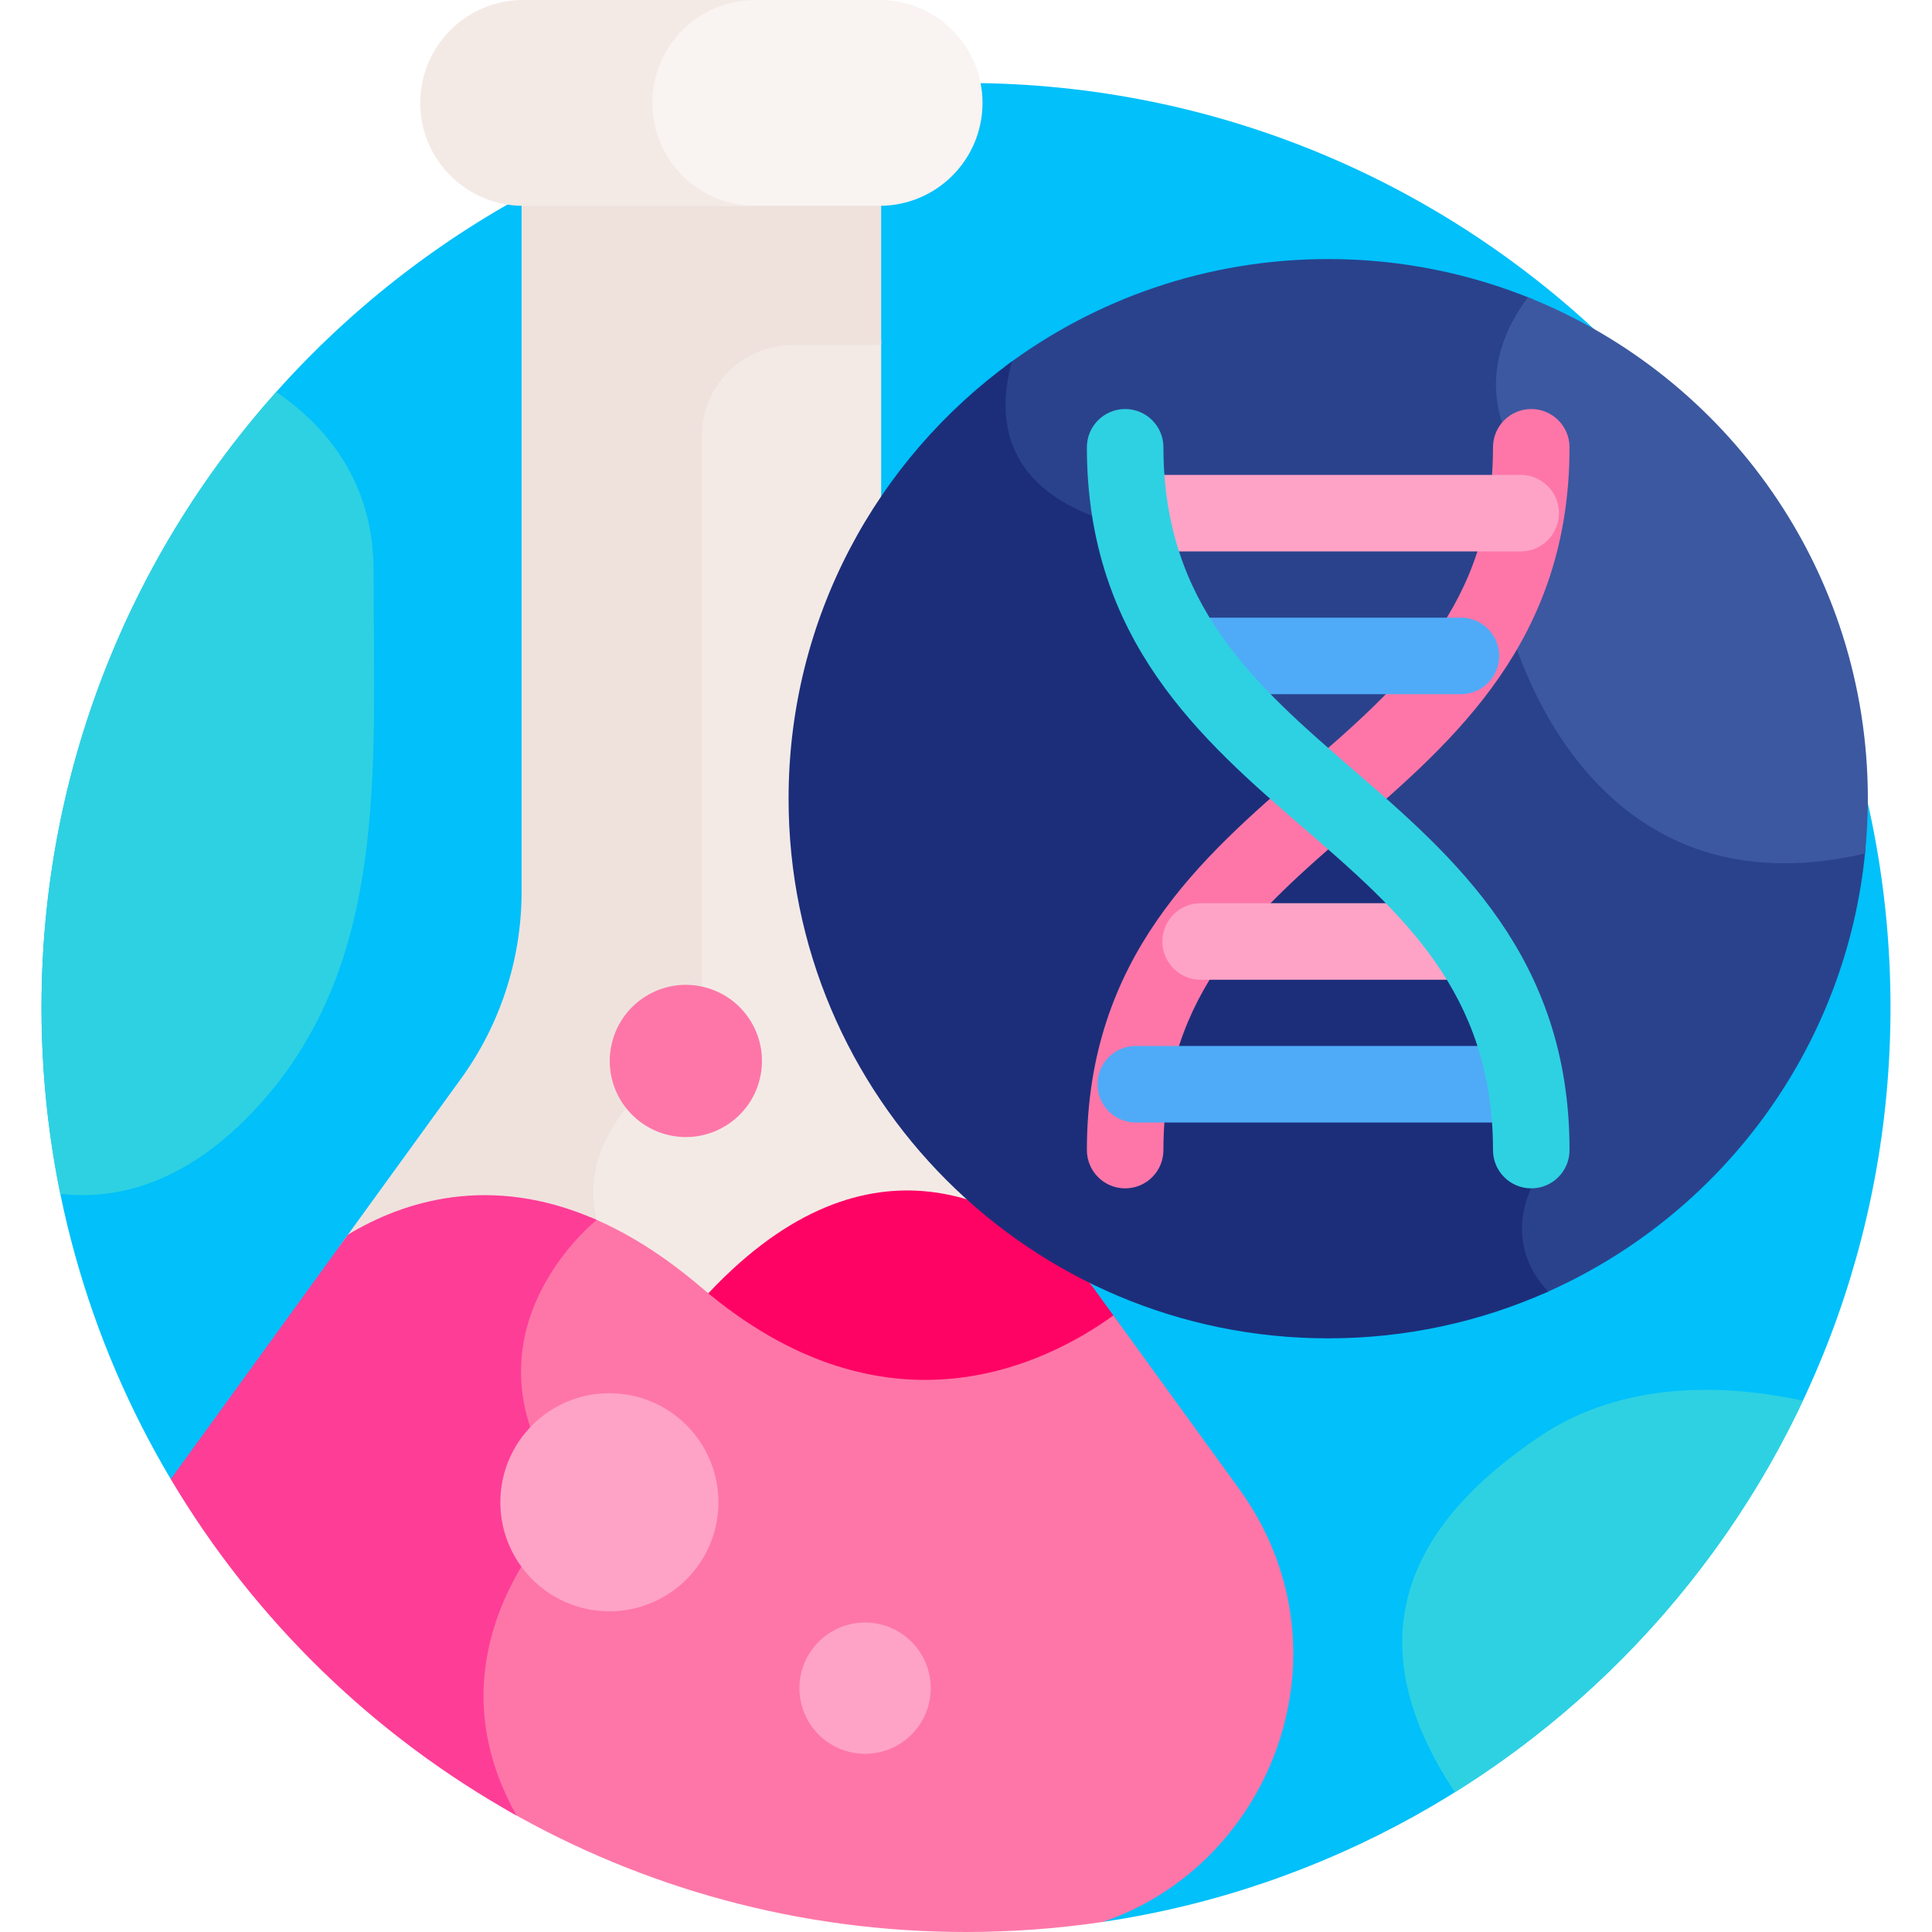 <svg id="fi_5784144" enable-background="new 0 0 512 512" height="512" viewBox="0 0 512 512" width="512" xmlns="http://www.w3.org/2000/svg"><g><path d="m256 21.996c-135.311 0-245.002 109.691-245.002 245.002 0 45.656 12.503 88.386 34.25 124.979l247.064 117.34c118.089-17.546 208.69-119.348 208.69-242.319 0-135.311-109.691-245.002-245.002-245.002z" fill="#01c0fa"></path><path d="m233.518 236.338v-146.391h-23.413c-14.119 0-25.605 11.486-25.605 25.605v160.745c-2.373 1.327-9.477 5.579-16.077 12.332-10.347 10.586-14.466 22.354-11.953 34.094-.299.257-.682.595-1.126 1.004 14.715 6.186 25.476 16.012 32.511 21.074l.962-1.024c17.766-18.922 36.246-27.896 54.992-26.663 17.184 1.129 34.292 11.753 45.878 24.084l-40.102-55.322c-10.443-14.406-16.067-31.744-16.067-49.538z" fill="#f3eae6"></path><path d="m210.105 91.447h23.413v-43.132h-95.292v188.023c0 17.794-5.623 35.132-16.067 49.539l-32.268 44.514c9.6-6.267 21.408-10.973 33.296-11.949 12.981-1.066 24.184 1.711 33.68 5.938.798-.718 1.271-1.092 1.271-1.092-6.863-28.161 27.862-46.097 27.862-46.097v-161.638c0-13.313 10.792-24.106 24.105-24.106z" fill="#efe2dd"></path><path d="m233.103 0c-6.715 0-24.39 0-42.834 0-11.154 4.039-19.125 14.723-19.125 27.271 0 12.548 7.971 23.232 19.125 27.271h42.834c15.061 0 27.271-12.21 27.271-27.271 0-15.061-12.209-27.271-27.271-27.271z" fill="#f9f3f1"></path><path d="m172.87 27.271c0-15.061 12.21-27.271 27.271-27.271-24.135 0-53.056 0-61.5 0-15.061 0-27.271 12.21-27.271 27.271 0 15.062 12.21 27.271 27.271 27.271h61.5c-15.061.001-27.271-12.209-27.271-27.271z" fill="#f3eae6"></path><path d="m284.868 334.551c-18.358-16.39-55.992-37.402-98.996 10.189 50.401 43.046 94.143 18.812 110.852 6.167z" fill="#fe0364"></path><path d="m295.057 348.605c-17.818 12.879-60.379 34.284-109.185-7.4-10.312-8.807-20.16-14.795-29.431-18.644.011.054.017.108.029.162-3.424 2.941-17.335 15.985-19.596 35.486-1.547 13.34 2.749 26.707 12.768 39.749-4.833 4.695-24.462 25.636-22.937 54.676.484 9.209 3.06 18.25 7.69 27.087 35.833 20.534 77.344 32.279 121.605 32.279 12.339 0 24.463-.922 36.312-2.683 45.227-15.472 66.761-72.4 36.026-114.799z" fill="#fe76a8"></path><path d="m151.667 398.115c-34-42.832 6.471-74.828 6.471-74.828-28.282-12.451-51.327-4.903-65.926 3.902l-46.964 64.787c22.113 37.209 53.798 68.062 91.658 89.168-26.232-46.5 14.761-83.029 14.761-83.029z" fill="#fe3d97"></path><ellipse cx="181.65" cy="281.137" fill="#fe76a8" rx="20.161" ry="20.161" transform="matrix(.232 -.973 .973 .232 -133.931 392.687)"></ellipse><ellipse cx="229.141" cy="447.364" fill="#fea3c6" rx="17.387" ry="17.387" transform="matrix(.642 -.767 .767 .642 -260.983 335.926)"></ellipse><circle cx="161.489" cy="398.115" fill="#fea3c6" r="28.895"></circle><path d="m66.333 295.336c37.001-38.306 32.667-90.413 32.667-144.125 0-23.05-12.034-37.901-25.771-47.351-38.696 43.323-62.231 100.478-62.231 163.138 0 16.919 1.721 33.434 4.989 49.386 13.422 1.549 31.626-1.668 50.346-21.048z" fill="#2ed1e2"></path><path d="m477.794 371.181c-20.196-4.314-47.354-5.567-69.757 9.497-34.303 23.065-49.748 53.145-22.489 94.284 39.885-24.897 72.086-60.942 92.246-103.781z" fill="#2ed1e2"></path><g><path d="m439.831 218.889c-28.017-16.033-37.58-50.152-38.805-54.959 2.123-3.587 12.751-23.633.709-46.958-8.519-16.503-1.096-30.395 4.568-37.633-16.747-6.882-35.085-10.686-54.313-10.686-32.141 0-61.804 10.604-85.685 28.503-1.856 7.736-1.679 14.92.558 21.012 3.696 10.063 12.811 17.335 27.098 21.62l60.641 76.976.167.178c.495.449 49.349 45.374 49.57 97.633-.892 1.815-4.519 10.188-.849 19.762 1.179 3.075 2.988 5.927 5.392 8.56 46.892-20.356 80.721-65.107 85.511-118.237-20.843 4.968-39.166 3.04-54.562-5.771z" fill="#2a428c"></path><path d="m404.944 78.784c-5.825 7.643-13.213 21.996-4.508 38.859 12.991 25.167-.975 46.043-.975 46.043s18.033 80.447 94.788 62.5c.482-4.777.751-9.618.751-14.522 0-60.274-37.29-111.834-90.056-132.88z" fill="#3c58a0"></path><path d="m355.752 215.86-60.929-77.341c-29.83-8.75-30.573-28.619-26.659-42.722-35.856 25.986-59.184 68.199-59.184 115.867 0 78.982 64.028 143.01 143.01 143.01 20.77 0 40.503-4.433 58.313-12.396-12.323-13.052-4.501-27.349-4.501-27.349 0-53.666-50.05-99.069-50.05-99.069z" fill="#1c2e7a"></path><g><path d="m298.178 314.927c-5.601 0-10.143-4.541-10.143-10.142 0-51.197 30.451-77.545 57.318-100.792 25.87-22.384 50.306-43.527 50.306-85.452 0-5.602 4.541-10.143 10.142-10.143s10.143 4.541 10.143 10.143c0 51.197-30.451 77.545-57.318 100.792-25.87 22.384-50.306 43.527-50.306 85.452.001 5.602-4.54 10.142-10.142 10.142z" fill="#fe76a8"></path></g><g><path d="m402.992 146.136h-102.005c-5.601 0-10.143-4.541-10.143-10.143s4.541-10.143 10.143-10.143h102.005c5.601 0 10.143 4.541 10.143 10.143s-4.542 10.143-10.143 10.143z" fill="#fea3c6"></path></g><g><path d="m402.992 297.476h-102.005c-5.601 0-10.143-4.541-10.143-10.143s4.541-10.143 10.143-10.143h102.005c5.601 0 10.143 4.541 10.143 10.143s-4.542 10.143-10.143 10.143z" fill="#4fabf7"></path></g><g><path d="m387.15 259.641h-68.969c-5.601 0-10.143-4.541-10.143-10.143s4.541-10.143 10.143-10.143h68.969c5.601 0 10.143 4.541 10.143 10.143s-4.542 10.143-10.143 10.143z" fill="#fea3c6"></path></g><g><path d="m387.15 183.97h-68.969c-5.601 0-10.143-4.541-10.143-10.143s4.541-10.143 10.143-10.143h68.969c5.601 0 10.143 4.541 10.143 10.143 0 5.603-4.542 10.143-10.143 10.143z" fill="#4fabf7"></path></g><g><path d="m405.802 314.927c-5.601 0-10.142-4.541-10.142-10.142 0-41.925-24.435-63.068-50.306-85.452-26.867-23.247-57.318-49.595-57.318-100.792 0-5.602 4.541-10.143 10.143-10.143 5.601 0 10.142 4.541 10.142 10.143 0 41.925 24.435 63.068 50.306 85.452 26.867 23.247 57.318 49.595 57.318 100.792 0 5.602-4.542 10.142-10.143 10.142z" fill="#2ed1e2"></path></g></g></g></svg>
